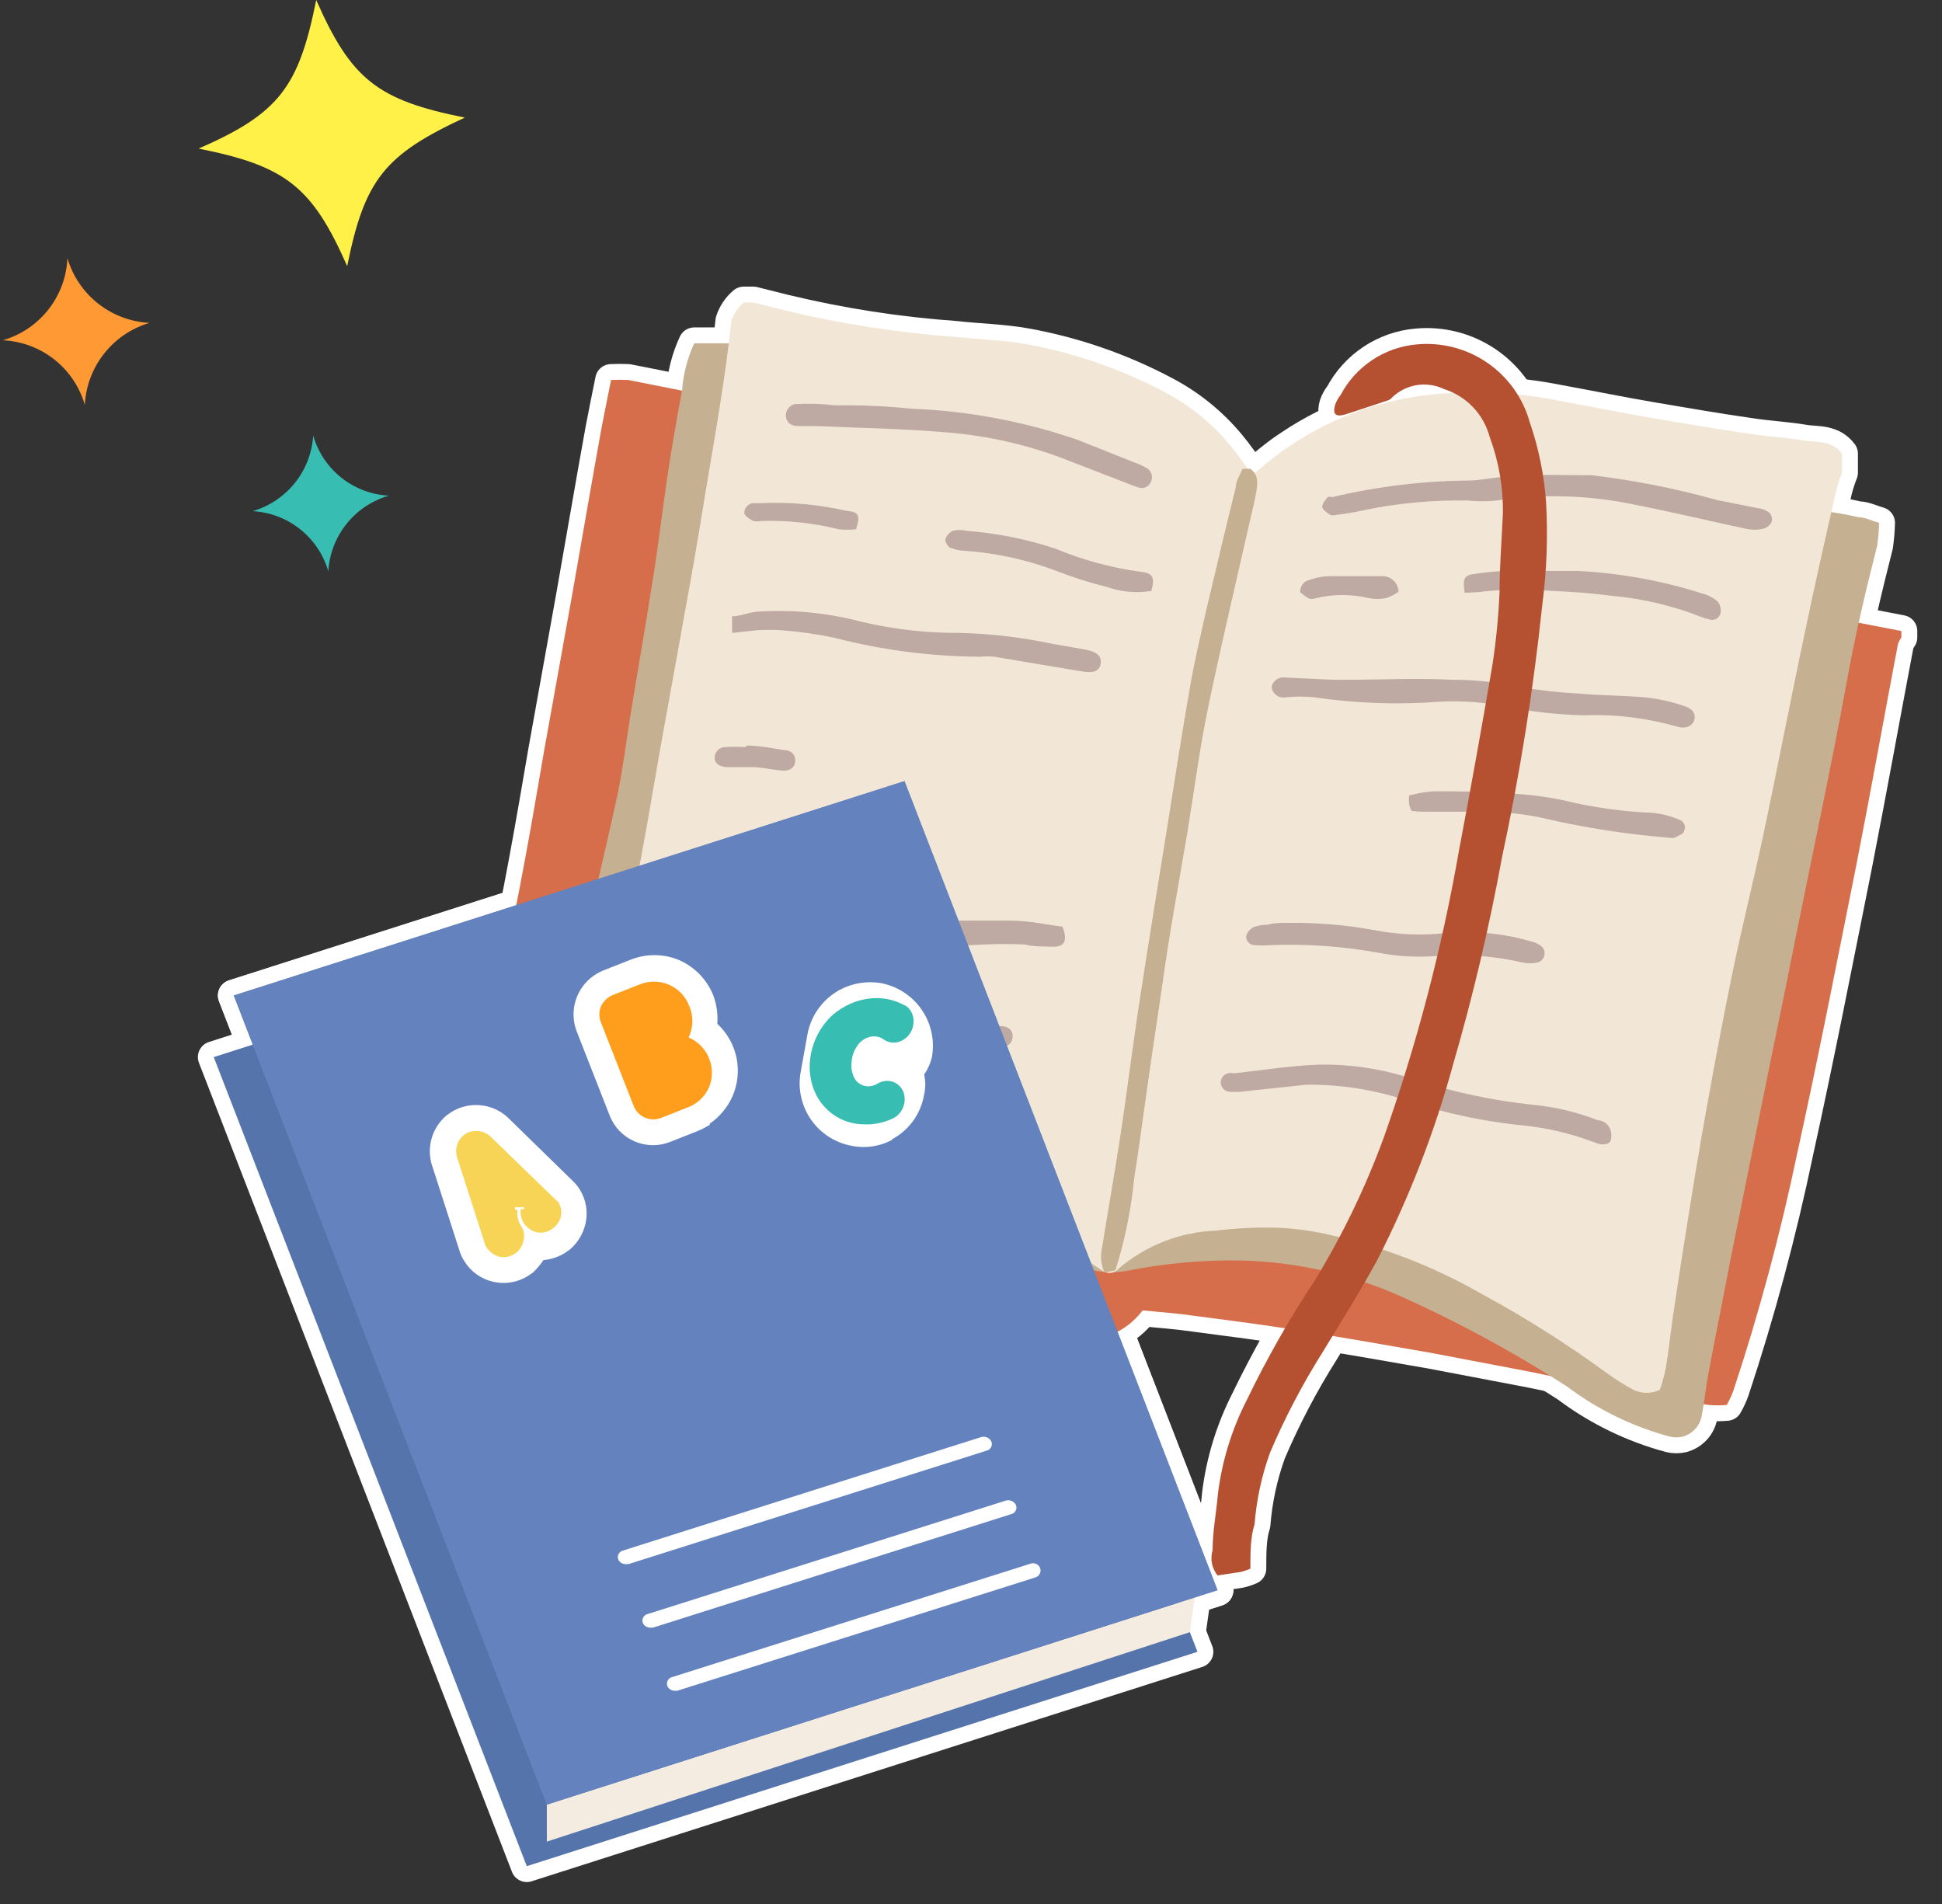 <svg width="102" height="100" viewBox="0 0 102 100" fill="none" xmlns="http://www.w3.org/2000/svg">
<rect x="0" y="0" width="102" height="100" fill="#333333" stroke="none"/>
<g clip-path="url(#clip0_1748_9914)">
<path d="M99.868 33.141V33.479C99.793 33.583 99.733 33.696 99.689 33.817C98.954 37.689 98.259 41.561 97.505 45.413C96.492 50.457 95.519 55.481 94.407 60.524C93.527 64.748 92.406 68.918 91.051 73.014C90.956 73.283 90.837 73.542 90.694 73.789C90.37 73.819 90.045 73.819 89.721 73.789C87.954 73.511 86.206 73.213 84.459 72.895C82.711 72.578 81.579 72.28 80.13 72.002L75.126 71.049C72.823 70.651 70.499 70.234 68.196 69.877C66.409 69.579 64.622 69.361 62.834 69.122C61.881 68.983 60.849 68.904 60.015 68.825C58.386 70.949 55.487 70.81 54.852 68.229L50.066 67.713L47.803 67.514C46.035 67.315 44.268 67.077 42.501 66.898C41.111 66.759 39.721 66.7 38.331 66.581C36.484 66.422 34.618 66.263 32.771 66.064C30.924 65.866 29.355 65.647 27.648 65.429C27.083 65.331 26.513 65.272 25.94 65.25C25.305 65.25 24.371 65.389 24.093 64.635C23.971 64.247 23.971 63.831 24.093 63.443C24.709 61.06 25.047 58.777 25.464 56.354C25.781 54.527 26 52.661 26.417 50.854C27.27 47.061 27.926 43.249 28.581 39.416C29.058 36.736 29.554 34.035 30.031 31.354C30.507 28.674 31.063 25.397 31.579 22.558C31.738 21.704 31.917 20.85 32.096 19.956C32.394 19.941 32.692 19.941 32.989 19.956L35.094 20.373C41.985 21.744 48.875 23.094 55.745 24.504C59.916 25.338 64.066 26.331 68.236 27.145C74.193 28.316 80.15 29.388 86.266 30.52L99.868 33.141Z" stroke="white" stroke-width="1.667" stroke-linecap="round" stroke-linejoin="round"/>
<path d="M88.371 75.457C88.155 75.507 87.931 75.507 87.716 75.457C85.757 74.931 83.916 74.034 82.295 72.816C79.432 70.972 76.431 69.353 73.319 67.971C70.742 66.871 67.979 66.272 65.178 66.203C63.179 66.169 61.182 66.349 59.221 66.74C58.266 66.911 57.282 66.787 56.401 66.382C54.004 65.341 51.48 64.62 48.895 64.237C47.148 63.927 45.384 63.715 43.613 63.602C41.31 63.602 39.006 63.602 36.703 63.741H36.544L33.764 64.039L29.435 64.496C29.164 64.516 28.892 64.516 28.621 64.496C28.065 64.496 27.827 64.257 27.827 63.662C27.767 63.12 27.767 62.575 27.827 62.033C28.105 60.663 28.422 59.293 28.72 57.943L31.044 47.836C31.5 45.85 31.997 43.765 32.434 41.739C32.712 40.369 32.89 38.979 33.109 37.589C33.506 35.147 33.943 32.685 34.32 30.222C34.598 28.495 34.797 26.747 35.055 25.02C35.313 23.292 35.551 21.982 35.829 20.473C35.892 19.627 36.108 18.799 36.465 18.03H38.45L39.145 18.189C40.376 18.348 41.608 18.388 42.819 18.646C45.738 19.261 48.657 19.897 51.556 20.631C53.542 21.128 55.627 21.744 57.652 22.379C60.194 23.173 62.696 24.027 65.218 24.901C66.124 25.296 67.109 25.479 68.097 25.437C69.03 25.338 69.963 25.318 70.877 25.258C72.664 25.159 74.431 25 76.218 24.96C77.608 24.96 78.998 24.96 80.408 25.099L84.38 25.298H84.697L87.517 25.814L90.138 26.072L93.474 26.489C94.268 26.489 95.043 26.708 95.837 26.847C96.431 26.922 97.021 27.028 97.604 27.164C97.942 27.164 98.279 27.343 98.697 27.462C98.687 27.861 98.654 28.259 98.597 28.654C97.982 31.076 97.406 33.499 96.969 35.961C96.155 40.409 95.202 44.817 94.308 49.265C93.911 51.251 93.514 53.237 93.097 55.222C92.342 58.942 91.594 62.649 90.853 66.342C90.476 68.328 90.098 70.175 89.741 72.081C89.602 72.836 89.522 73.59 89.383 74.345C89.339 74.608 89.22 74.852 89.041 75.05C88.861 75.247 88.629 75.388 88.371 75.457Z" stroke="white" stroke-width="1.667" stroke-linecap="round" stroke-linejoin="round"/>
<path d="M96.751 23.828V24.821C96.634 25.12 96.535 25.425 96.453 25.735C95.877 28.257 95.302 30.759 94.785 33.28C94.031 36.815 93.356 40.369 92.601 43.904C92.085 46.346 91.469 48.769 90.973 51.191C90.476 53.614 90.079 55.759 89.662 58.062C89.245 60.365 88.927 62.311 88.59 64.456C88.332 66.044 88.094 67.633 87.855 69.222C87.736 70.095 87.637 70.969 87.498 71.823C87.421 72.221 87.314 72.612 87.18 72.995C86.963 73.1 86.726 73.155 86.485 73.155C86.244 73.155 86.007 73.1 85.79 72.995C85.308 72.734 84.844 72.442 84.4 72.121C82.301 70.581 80.098 69.188 77.808 67.951C75.264 66.493 72.511 65.435 69.646 64.813C68.739 64.613 67.815 64.5 66.886 64.476C65.871 64.459 64.856 64.513 63.848 64.635C61.979 64.709 60.189 65.408 58.765 66.62C58.712 66.686 58.648 66.74 58.575 66.78C58.502 66.82 58.421 66.846 58.338 66.855C58.255 66.864 58.172 66.857 58.091 66.834C58.011 66.811 57.936 66.772 57.871 66.72L57.395 66.402C55.867 65.231 54.174 64.295 52.371 63.622C50.07 62.734 47.658 62.166 45.202 61.934L43.078 61.716C42.105 61.616 41.092 61.477 40.139 61.458C38.813 61.377 37.484 61.424 36.167 61.596C34.658 61.835 33.129 61.994 31.6 62.172C31.362 62.192 31.123 62.192 30.885 62.172C30.389 62.172 30.171 61.934 30.151 61.458C30.092 61.076 30.092 60.688 30.151 60.306C30.349 59.373 30.627 58.459 30.866 57.526C31.461 55.024 32.057 52.522 32.633 50C32.99 48.411 33.328 46.803 33.645 45.175C34.043 43.09 34.38 40.985 34.758 38.88C35.135 36.775 35.572 34.412 35.969 32.168C36.306 30.341 36.624 28.515 36.922 26.668C37.22 24.821 37.518 23.173 37.796 21.406C38.074 19.639 38.252 18.388 38.411 16.859C38.534 16.479 38.761 16.142 39.066 15.886H39.563L41.231 16.303C44.179 17.014 47.181 17.479 50.206 17.693C51.437 17.832 52.669 17.852 53.88 18.07C56.425 18.529 58.883 19.379 61.167 20.592C62.477 21.277 63.638 22.215 64.583 23.352C65 23.848 65.357 24.384 65.774 24.94C66.449 24.404 67.045 23.868 67.76 23.411C70.073 21.856 72.746 20.919 75.524 20.691C77.655 20.502 79.802 20.623 81.898 21.049C83.546 21.346 85.174 21.684 86.823 21.962C88.471 22.24 90.178 22.538 91.847 22.776C92.839 22.935 93.832 22.975 94.865 23.153C95.46 23.233 96.235 23.133 96.751 23.828Z" stroke="white" stroke-width="1.667" stroke-linecap="round" stroke-linejoin="round"/>
<path d="M58.01 66.839C57.822 66.414 57.78 65.939 57.89 65.489C58.208 63.503 58.546 61.616 58.843 59.67C59.141 57.724 59.459 55.183 59.797 52.939C60.273 49.801 60.789 46.684 61.286 43.566C61.683 41.084 62.06 38.602 62.497 36.12C62.716 34.809 63.033 33.499 63.331 32.148C63.847 29.964 64.364 27.78 64.9 25.616C64.9 25.278 65.138 24.94 65.257 24.623H65.674C66.131 24.96 66.052 25.437 65.972 25.893C65.893 26.35 65.793 26.747 65.694 27.164C64.94 30.5 64.145 33.836 63.47 37.093C63.013 39.257 62.735 41.461 62.378 43.646C62.08 45.413 61.762 47.18 61.465 48.967C61.266 50.199 61.087 51.45 60.909 52.681C60.651 54.408 60.392 56.136 60.154 57.863C59.956 59.194 59.797 60.524 59.578 61.835C59.418 63.493 59.085 65.13 58.585 66.72L58.01 66.839Z" stroke="white" stroke-width="1.667" stroke-linecap="round" stroke-linejoin="round"/>
<path d="M43.832 21.287H44.527C45.639 21.287 46.751 21.346 47.863 21.465C50.833 21.578 53.77 22.127 56.58 23.094L59.777 24.365C59.908 24.412 60.035 24.472 60.154 24.543C60.225 24.571 60.289 24.613 60.343 24.667C60.397 24.721 60.439 24.785 60.467 24.856C60.495 24.927 60.508 25.003 60.505 25.078C60.503 25.154 60.485 25.229 60.452 25.298C60.428 25.362 60.391 25.421 60.344 25.471C60.297 25.521 60.24 25.561 60.177 25.589C60.114 25.616 60.047 25.631 59.978 25.633C59.909 25.634 59.841 25.621 59.777 25.596C59.541 25.522 59.309 25.436 59.082 25.338L55.746 24.047C53.831 23.331 51.827 22.884 49.789 22.716C47.506 22.518 45.202 22.478 42.899 22.379H42.085C41.767 22.379 41.469 22.379 41.31 22.021C41.283 21.942 41.272 21.858 41.278 21.774C41.284 21.69 41.308 21.609 41.347 21.534C41.386 21.46 41.44 21.394 41.505 21.341C41.571 21.288 41.646 21.25 41.727 21.227C42.429 21.183 43.134 21.203 43.832 21.287Z" stroke="white" stroke-width="1.667" stroke-linecap="round" stroke-linejoin="round"/>
<path d="M77.172 25.238C77.788 25.238 78.84 25 79.912 24.96C80.985 24.921 82.375 24.96 83.606 24.96C85.841 25.226 88.051 25.664 90.218 26.271L92.323 26.688C92.483 26.704 92.638 26.751 92.78 26.827C92.895 26.875 92.986 26.967 93.035 27.082C93.083 27.197 93.084 27.326 93.038 27.442C92.988 27.53 92.919 27.605 92.837 27.664C92.755 27.722 92.661 27.762 92.561 27.78C92.293 27.836 92.016 27.836 91.747 27.78C89.762 27.363 87.895 26.906 85.969 26.529C83.548 26.004 81.052 25.923 78.602 26.291C78.113 26.34 77.621 26.34 77.132 26.291C75.238 26.25 73.346 26.43 71.493 26.827C71.056 26.926 70.619 26.986 70.183 27.045C70.079 27.075 69.969 27.075 69.865 27.045C69.706 26.926 69.468 26.787 69.448 26.628C69.428 26.469 69.607 26.271 69.726 26.112C69.802 26.081 69.888 26.081 69.964 26.112C72.326 25.548 74.744 25.255 77.172 25.238Z" stroke="white" stroke-width="1.667" stroke-linecap="round" stroke-linejoin="round"/>
<path d="M66.786 36.08C66.82 35.922 66.912 35.783 67.045 35.69C67.178 35.598 67.341 35.56 67.501 35.584L70.023 35.703H70.599C72.584 35.703 74.391 35.604 76.278 35.703C77.352 35.699 78.423 35.806 79.475 36.021C80.577 36.223 81.692 36.355 82.811 36.418C84.042 36.537 85.273 36.517 86.504 36.636C87.181 36.714 87.847 36.868 88.49 37.093C88.927 37.232 89.086 37.53 88.986 37.828C88.887 38.126 88.549 38.304 88.093 38.165C86.506 37.71 84.857 37.509 83.208 37.569C81.732 37.536 80.263 37.363 78.82 37.053C77.765 36.868 76.692 36.801 75.623 36.855C73.403 37.024 71.172 36.944 68.97 36.616C68.508 36.577 68.043 36.577 67.58 36.616C67.493 36.64 67.401 36.644 67.311 36.629C67.222 36.614 67.136 36.58 67.061 36.529C66.986 36.478 66.922 36.412 66.875 36.334C66.828 36.257 66.797 36.17 66.786 36.08Z" stroke="white" stroke-width="1.667" stroke-linecap="round" stroke-linejoin="round"/>
<path d="M68.633 56.97L65.079 57.347C64.94 57.347 64.801 57.347 64.682 57.347C64.556 57.36 64.431 57.327 64.329 57.254C64.226 57.181 64.154 57.072 64.126 56.95C64.101 56.827 64.124 56.698 64.191 56.592C64.257 56.485 64.362 56.407 64.483 56.374C64.587 56.347 64.697 56.347 64.801 56.374C66.27 56.215 67.74 55.977 69.209 55.917C70.971 55.879 72.726 56.154 74.392 56.731C76.375 57.368 78.417 57.801 80.488 58.022C81.665 58.133 82.821 58.407 83.923 58.836C84.122 58.836 84.38 58.975 84.479 59.134C84.612 59.333 84.662 59.575 84.618 59.809C84.618 60.068 84.281 60.147 84.003 60.087L83.546 59.928C82.413 59.51 81.232 59.237 80.031 59.114C78.006 58.915 76.008 58.496 74.074 57.863C72.325 57.257 70.485 56.954 68.633 56.97Z" stroke="white" stroke-width="1.667" stroke-linecap="round" stroke-linejoin="round"/>
<path d="M35.889 48.749C35.69 48.034 35.73 47.915 36.207 47.776C36.631 47.666 37.062 47.587 37.497 47.538C38.601 47.372 39.72 47.326 40.833 47.399C42.442 47.637 44.05 47.756 45.659 47.955L48.756 48.352C49.08 48.372 49.405 48.372 49.729 48.352C50.821 48.352 51.913 48.352 53.006 48.352C54.098 48.352 54.991 48.57 55.806 48.67C56.084 49.404 55.925 49.742 55.289 49.722C54.654 49.702 54.296 49.722 53.8 49.603C52.853 49.567 51.906 49.581 50.96 49.643C49.015 49.654 47.073 49.474 45.162 49.106L41.648 48.67L40.277 48.511C39.178 48.463 38.077 48.557 37.001 48.789C36.63 48.798 36.258 48.784 35.889 48.749Z" stroke="white" stroke-width="1.667" stroke-linecap="round" stroke-linejoin="round"/>
<path d="M38.45 33.241V32.367C38.887 32.367 39.304 32.168 39.741 32.129C41.577 32.002 43.422 32.176 45.202 32.645C46.906 33.051 48.652 33.252 50.404 33.241C52.047 33.282 53.682 33.475 55.289 33.817L56.997 34.114C57.612 34.234 57.87 34.452 57.811 34.849C57.751 35.246 57.453 35.365 56.838 35.266L52.211 34.492C51.967 34.471 51.721 34.471 51.476 34.492C48.897 34.479 46.329 34.146 43.831 33.499C42.921 33.307 41.999 33.174 41.071 33.102C40.635 33.072 40.197 33.072 39.761 33.102L38.45 33.241Z" stroke="white" stroke-width="1.667" stroke-linecap="round" stroke-linejoin="round"/>
<path d="M67.661 48.471C69.172 48.45 70.681 48.577 72.168 48.848C73.404 49.09 74.669 49.144 75.921 49.007C77.459 48.871 79.008 49.026 80.488 49.464C80.672 49.509 80.842 49.598 80.985 49.722C81.047 49.786 81.091 49.866 81.112 49.953C81.133 50.039 81.13 50.13 81.104 50.216C81.078 50.301 81.028 50.378 80.962 50.438C80.896 50.498 80.814 50.539 80.727 50.556C80.484 50.605 80.234 50.605 79.992 50.556C78.47 50.205 76.902 50.091 75.345 50.218C74.362 50.288 73.374 50.228 72.406 50.04C70.507 49.696 68.576 49.563 66.648 49.643C66.403 49.662 66.158 49.662 65.913 49.643C65.655 49.643 65.417 49.424 65.457 49.146C65.488 49.047 65.539 48.955 65.607 48.876C65.676 48.798 65.76 48.734 65.854 48.69C66.083 48.606 66.325 48.566 66.569 48.57C66.966 48.451 67.383 48.471 67.661 48.471Z" stroke="white" stroke-width="1.667" stroke-linecap="round" stroke-linejoin="round"/>
<path d="M74.154 42.593C74.083 42.485 74.035 42.364 74.015 42.236C73.993 42.084 73.993 41.931 74.015 41.779C74.43 41.666 74.856 41.593 75.286 41.561C76.477 41.561 77.688 41.561 78.88 41.66C79.975 41.686 81.065 41.812 82.136 42.037C83.679 42.412 85.256 42.632 86.842 42.693C87.308 42.744 87.763 42.864 88.193 43.05C88.253 43.067 88.308 43.096 88.355 43.137C88.402 43.178 88.439 43.229 88.464 43.286C88.489 43.343 88.501 43.405 88.498 43.468C88.496 43.53 88.48 43.591 88.451 43.646C88.451 43.805 88.133 43.884 87.954 44.003C87.876 44.022 87.794 44.022 87.716 44.003C85.713 43.842 83.724 43.55 81.759 43.13C80.139 42.715 78.465 42.548 76.795 42.633H74.908C74.656 42.635 74.404 42.622 74.154 42.593Z" stroke="white" stroke-width="1.667" stroke-linecap="round" stroke-linejoin="round"/>
<path d="M76.934 31.136C76.795 30.401 76.934 30.242 77.311 30.163C77.883 30.074 78.46 30.014 79.038 29.984C80.29 29.984 81.56 29.984 82.831 29.984C85.071 30.093 87.287 30.494 89.424 31.176C89.717 31.252 89.989 31.395 90.218 31.593C90.29 31.684 90.34 31.79 90.364 31.904C90.388 32.018 90.386 32.135 90.357 32.248C90.337 32.306 90.306 32.359 90.265 32.405C90.224 32.45 90.174 32.487 90.118 32.513C90.063 32.539 90.002 32.554 89.941 32.556C89.88 32.558 89.819 32.548 89.761 32.526C89.626 32.498 89.493 32.458 89.364 32.407C87.857 31.811 86.272 31.436 84.658 31.295C83.189 31.096 81.719 31.037 80.23 30.977C79.396 30.977 78.542 30.977 77.688 31.096L76.934 31.136Z" stroke="white" stroke-width="1.667" stroke-linecap="round" stroke-linejoin="round"/>
<path d="M45.143 53.276C46.334 53.396 47.526 53.554 48.717 53.654C49.908 53.753 51.02 53.813 52.172 53.892H52.569C52.967 53.892 53.205 54.13 53.185 54.428C53.188 54.504 53.175 54.579 53.147 54.649C53.119 54.719 53.076 54.783 53.022 54.835C52.967 54.888 52.902 54.928 52.831 54.954C52.76 54.979 52.684 54.99 52.609 54.984C51.842 55.034 51.073 55.034 50.306 54.984C48.797 54.825 47.327 54.527 45.818 54.428C44.697 54.418 43.576 54.478 42.462 54.607C42.357 54.596 42.25 54.596 42.144 54.607C41.866 54.607 41.628 54.607 41.549 54.289C41.517 54.226 41.499 54.157 41.497 54.086C41.495 54.016 41.509 53.946 41.538 53.881C41.566 53.816 41.609 53.759 41.662 53.713C41.715 53.666 41.779 53.633 41.847 53.614C42.319 53.472 42.805 53.379 43.296 53.336C43.892 53.336 44.507 53.336 45.103 53.336L45.143 53.276Z" stroke="white" stroke-width="1.667" stroke-linecap="round" stroke-linejoin="round"/>
<path d="M60.472 31.037C59.7 31.163 58.908 31.095 58.169 30.838C57.237 30.607 56.322 30.315 55.428 29.964C53.911 29.394 52.319 29.046 50.702 28.932C50.458 28.926 50.216 28.879 49.987 28.793C49.828 28.793 49.63 28.475 49.65 28.336C49.68 28.236 49.731 28.144 49.799 28.065C49.868 27.986 49.952 27.923 50.047 27.879C50.282 27.82 50.527 27.82 50.762 27.879C52.349 28 53.916 28.314 55.428 28.813C56.846 29.405 58.334 29.812 59.856 30.024C60.551 30.083 60.67 30.302 60.472 31.037Z" stroke="white" stroke-width="1.667" stroke-linecap="round" stroke-linejoin="round"/>
<path d="M44.964 27.8C44.66 27.83 44.354 27.83 44.051 27.8C42.72 27.467 41.35 27.32 39.98 27.363C39.843 27.393 39.7 27.393 39.563 27.363C39.384 27.264 39.166 27.145 39.106 26.986C39.047 26.827 39.206 26.509 39.483 26.43H39.881C41.414 26.353 42.951 26.486 44.448 26.827C45.103 26.886 45.202 27.045 44.964 27.8Z" stroke="white" stroke-width="1.667" stroke-linecap="round" stroke-linejoin="round"/>
<path d="M73.459 31.076C73.26 31.224 73.039 31.337 72.804 31.414C72.502 31.473 72.192 31.473 71.89 31.414C70.983 31.198 70.038 31.198 69.13 31.414C68.733 31.533 68.713 31.414 68.296 31.116C68.278 30.967 68.318 30.816 68.406 30.695C68.494 30.573 68.625 30.49 68.773 30.461C69.086 30.347 69.413 30.28 69.746 30.262H72.526C72.641 30.251 72.757 30.264 72.868 30.299C72.978 30.335 73.08 30.393 73.167 30.469C73.254 30.545 73.326 30.638 73.376 30.742C73.426 30.847 73.454 30.96 73.459 31.076Z" stroke="white" stroke-width="1.667" stroke-linecap="round" stroke-linejoin="round"/>
<path d="M39.206 39.158C39.881 39.158 40.556 39.297 41.191 39.396C41.509 39.396 41.787 39.595 41.767 39.972C41.747 40.349 41.449 40.508 41.032 40.469C40.615 40.429 40.119 40.33 39.662 40.29H38.213C37.835 40.29 37.557 40.131 37.538 39.833C37.532 39.757 37.542 39.68 37.568 39.608C37.593 39.536 37.633 39.47 37.686 39.414C37.738 39.358 37.801 39.314 37.871 39.283C37.941 39.253 38.017 39.237 38.094 39.237C38.451 39.218 38.809 39.218 39.166 39.237L39.206 39.158Z" stroke="white" stroke-width="1.667" stroke-linecap="round" stroke-linejoin="round"/>
<path d="M65.675 82.387C65.503 82.464 65.323 82.524 65.139 82.566L63.947 82.744C63.801 82.559 63.701 82.342 63.656 82.111C63.611 81.879 63.622 81.64 63.689 81.414C63.689 80.421 63.888 79.428 63.967 78.475C64.178 76.758 64.689 75.091 65.476 73.55C66.536 71.353 67.744 69.23 69.09 67.196C70.519 64.849 71.716 62.368 72.665 59.789C74.412 54.86 75.74 49.791 76.636 44.639C77.252 41.402 77.828 38.185 78.383 34.948C78.578 33.679 78.704 32.399 78.761 31.116C78.761 29.706 78.88 28.316 78.939 26.926C78.952 25.571 78.716 24.225 78.245 22.955C78.089 22.366 77.787 21.826 77.367 21.385C76.947 20.944 76.422 20.617 75.842 20.433C75.393 20.219 74.89 20.148 74.4 20.229C73.909 20.311 73.456 20.542 73.102 20.89C73.049 20.953 72.98 21.001 72.903 21.029L71.036 21.644C70.6 21.783 69.885 22.101 70.123 21.267C70.19 21.072 70.291 20.891 70.421 20.731C70.812 19.996 71.38 19.37 72.073 18.909C72.766 18.448 73.563 18.166 74.392 18.09C75.708 17.962 77.026 18.302 78.115 19.05C79.205 19.799 79.996 20.907 80.349 22.18C80.812 23.528 81.099 24.929 81.203 26.35C81.307 28.16 81.241 29.974 81.005 31.771C80.54 36.208 79.838 40.615 78.9 44.976C78.227 48.665 77.366 52.317 76.318 55.917C75.349 59.46 74.018 62.893 72.347 66.164C71.453 67.812 70.46 69.38 69.487 70.989C68.421 72.679 67.491 74.452 66.707 76.291C66.268 77.506 65.994 78.775 65.893 80.064C65.675 80.739 65.675 81.533 65.675 82.387Z" stroke="white" stroke-width="1.667" stroke-linecap="round" stroke-linejoin="round"/>
<path d="M27.668 98.014L62.895 86.755L46.453 44.261L11.227 55.52L27.668 98.014Z" stroke="white" stroke-width="1.667" stroke-linecap="round" stroke-linejoin="round"/>
<path d="M28.721 94.778L62.756 83.896L62.498 85.723L28.721 96.724V94.778Z" stroke="white" stroke-width="1.667" stroke-linecap="round" stroke-linejoin="round"/>
<path d="M28.721 94.778L63.947 83.519L47.506 41.025L12.279 52.284L28.721 94.778Z" stroke="white" stroke-width="1.667" stroke-linecap="round" stroke-linejoin="round"/>
<path d="M46.87 42.256L62.617 82.943L29.356 93.566L13.61 52.879L46.87 42.256ZM47.506 41.025L12.279 52.284L28.721 94.778L63.947 83.519L47.506 41.025Z" stroke="white" stroke-width="1.667" stroke-linecap="round" stroke-linejoin="round"/>
<path d="M32.871 82.149H33.01L51.814 76.192C51.865 76.181 51.912 76.159 51.953 76.128C51.994 76.097 52.028 76.058 52.053 76.012C52.077 75.967 52.092 75.917 52.095 75.866C52.099 75.814 52.091 75.763 52.072 75.715C52.025 75.618 51.946 75.542 51.848 75.498C51.75 75.455 51.639 75.447 51.536 75.477L32.732 81.434C32.681 81.445 32.634 81.466 32.593 81.497C32.552 81.528 32.518 81.567 32.493 81.613C32.469 81.658 32.454 81.708 32.451 81.759C32.448 81.811 32.455 81.862 32.474 81.91C32.509 81.985 32.565 82.047 32.636 82.09C32.707 82.132 32.788 82.153 32.871 82.149Z" stroke="white" stroke-width="1.667" stroke-linecap="round" stroke-linejoin="round"/>
<path d="M34.162 85.484H34.301L53.105 79.527C53.156 79.516 53.203 79.495 53.244 79.464C53.285 79.433 53.319 79.394 53.344 79.348C53.368 79.303 53.383 79.253 53.386 79.202C53.39 79.15 53.382 79.099 53.364 79.051C53.316 78.954 53.237 78.878 53.139 78.834C53.041 78.791 52.931 78.783 52.827 78.813L34.023 84.77C33.972 84.781 33.925 84.802 33.884 84.833C33.843 84.864 33.809 84.903 33.784 84.949C33.76 84.994 33.745 85.044 33.742 85.095C33.739 85.147 33.746 85.198 33.765 85.246C33.8 85.321 33.856 85.383 33.927 85.426C33.998 85.468 34.079 85.489 34.162 85.484Z" stroke="white" stroke-width="1.667" stroke-linecap="round" stroke-linejoin="round"/>
<path d="M35.433 88.801H35.572L54.396 82.844C54.491 82.812 54.569 82.744 54.614 82.654C54.658 82.565 54.666 82.462 54.635 82.367C54.617 82.317 54.589 82.271 54.554 82.232C54.518 82.193 54.475 82.161 54.426 82.139C54.378 82.117 54.326 82.105 54.273 82.103C54.221 82.101 54.168 82.11 54.118 82.129L35.294 88.086C35.245 88.099 35.2 88.122 35.161 88.154C35.122 88.186 35.09 88.226 35.068 88.271C35.045 88.316 35.033 88.365 35.031 88.415C35.028 88.466 35.037 88.516 35.055 88.562C35.089 88.634 35.143 88.694 35.209 88.736C35.276 88.778 35.354 88.801 35.433 88.801Z" stroke="white" stroke-width="1.667" stroke-linecap="round" stroke-linejoin="round"/>
<path d="M46.89 59.849C46.243 60.207 45.491 60.326 44.765 60.187C43.898 60.036 43.125 59.549 42.616 58.831C42.106 58.113 41.901 57.223 42.045 56.354L42.402 54.369C42.488 53.868 42.686 53.394 42.982 52.981C43.278 52.568 43.664 52.228 44.11 51.986C44.761 51.641 45.507 51.515 46.235 51.628C47.104 51.784 47.877 52.275 48.386 52.996C48.895 53.717 49.099 54.61 48.955 55.481C48.882 55.823 48.74 56.148 48.538 56.434C48.618 56.78 48.618 57.14 48.538 57.486C48.455 57.985 48.258 58.458 47.962 58.868C47.665 59.278 47.278 59.614 46.831 59.849H46.89Z" stroke="white" stroke-width="1.667" stroke-linecap="round" stroke-linejoin="round"/>
<path d="M46.493 56.156C46.243 56.125 45.991 56.181 45.778 56.315C45.677 56.386 45.591 56.478 45.526 56.584C45.461 56.689 45.419 56.807 45.401 56.93C45.361 57.194 45.227 57.434 45.023 57.605C45.035 57.651 45.035 57.699 45.023 57.744C45.023 57.744 45.023 57.744 45.023 57.844C45.034 57.791 45.034 57.737 45.023 57.685C44.994 57.636 44.953 57.595 44.904 57.566C44.904 57.566 44.904 57.566 44.904 57.466C44.93 57.474 44.953 57.487 44.974 57.504C44.994 57.521 45.011 57.542 45.023 57.566C45.205 57.423 45.325 57.217 45.361 56.99L45.699 55.004C45.746 54.744 45.887 54.511 46.096 54.349V54.19H46.195" stroke="white" stroke-width="1.667" stroke-linecap="round" stroke-linejoin="round"/>
<path d="M37.279 59.075C37.071 59.207 36.852 59.32 36.624 59.412L35.214 59.968C34.913 60.09 34.591 60.151 34.267 60.147C33.942 60.142 33.622 60.074 33.324 59.944C33.026 59.815 32.758 59.627 32.533 59.393C32.309 59.158 32.133 58.881 32.017 58.578L30.29 54.17C30.089 53.649 30.07 53.075 30.236 52.542C30.402 52.009 30.742 51.547 31.203 51.231C31.353 51.13 31.513 51.044 31.68 50.973L33.089 50.417C33.91 50.081 34.83 50.081 35.651 50.417C36.472 50.772 37.121 51.435 37.458 52.264C37.64 52.745 37.714 53.26 37.676 53.773C38.189 54.247 38.541 54.869 38.683 55.552C38.825 56.236 38.751 56.946 38.471 57.585C38.211 58.161 37.799 58.656 37.279 59.015V59.075Z" stroke="white" stroke-width="1.667" stroke-linecap="round" stroke-linejoin="round"/>
<path d="M34.182 53.614C34.246 53.816 34.299 54.022 34.341 54.23C34.341 54.23 34.46 54.23 34.499 54.23C34.512 54.247 34.519 54.268 34.519 54.289C34.519 54.311 34.512 54.332 34.499 54.349H34.38M36.187 52.8C36.09 52.556 35.945 52.334 35.761 52.146C35.577 51.959 35.357 51.81 35.115 51.708C34.873 51.607 34.613 51.555 34.351 51.555C34.088 51.555 33.828 51.607 33.586 51.708L32.176 52.264C31.905 52.381 31.686 52.593 31.561 52.859C31.452 53.127 31.452 53.426 31.561 53.694L33.288 58.102C33.399 58.371 33.61 58.586 33.877 58.701C34.145 58.816 34.446 58.822 34.718 58.717L36.128 58.161C36.373 58.068 36.598 57.927 36.789 57.747C36.98 57.566 37.133 57.349 37.24 57.109C37.341 56.867 37.393 56.607 37.393 56.344C37.393 56.082 37.341 55.822 37.24 55.58C37.142 55.336 36.997 55.114 36.813 54.926C36.629 54.739 36.41 54.59 36.167 54.488C36.295 54.225 36.362 53.938 36.366 53.646C36.369 53.354 36.308 53.065 36.187 52.8ZM35.234 56.315C35.308 56.514 35.361 56.72 35.393 56.93H35.572V57.109H35.373H35.254H35.135C35.135 57.109 35.135 57.01 35.135 56.99H35.234C35.212 56.797 35.158 56.609 35.075 56.434C35.01 56.252 34.923 56.079 34.817 55.917H34.718H34.619V55.798H34.738C34.738 55.798 34.738 55.798 34.857 55.659C34.976 55.52 34.956 55.659 34.996 55.659C35.036 55.659 34.996 55.659 34.996 55.778C34.974 55.838 34.932 55.887 34.877 55.917C35.012 56.035 35.132 56.168 35.234 56.315Z" stroke="white" stroke-width="1.667" stroke-linecap="round" stroke-linejoin="round"/>
<path d="M29.932 65.627L29.674 65.806C29.33 66.017 28.943 66.146 28.542 66.183C28.384 66.424 28.198 66.644 27.986 66.839L27.728 67.017C27.455 67.187 27.151 67.301 26.834 67.352C26.517 67.403 26.193 67.391 25.881 67.315C25.574 67.244 25.285 67.112 25.029 66.928C24.774 66.744 24.557 66.511 24.392 66.243C24.267 66.054 24.173 65.846 24.114 65.627L22.664 61.12C22.539 60.665 22.547 60.183 22.688 59.733C22.829 59.282 23.096 58.881 23.459 58.578L23.717 58.4C24.167 58.124 24.693 58.001 25.219 58.047C25.744 58.094 26.241 58.308 26.636 58.658C26.636 58.658 30.051 61.994 30.051 61.994C30.204 62.135 30.337 62.295 30.448 62.47C30.617 62.739 30.731 63.04 30.782 63.354C30.833 63.667 30.821 63.988 30.746 64.297C30.62 64.814 30.335 65.279 29.932 65.627Z" stroke="white" stroke-width="1.667" stroke-linecap="round" stroke-linejoin="round"/>
<path d="M26.159 62.073C26.276 62.235 26.363 62.416 26.417 62.609M26.417 62.609C26.476 62.599 26.536 62.599 26.595 62.609M26.417 62.609H26.595M26.417 62.609H26.297C26.297 62.609 26.297 62.609 26.178 62.609C26.059 62.609 26.178 62.51 26.178 62.49C26.119 62.316 26.039 62.149 25.94 61.994C25.839 61.84 25.726 61.694 25.602 61.557H25.483M26.595 62.609C26.595 62.609 26.595 62.709 26.595 62.609ZM29.137 62.967L25.741 59.67C25.566 59.518 25.347 59.425 25.115 59.403C24.884 59.382 24.651 59.434 24.451 59.551C24.259 59.677 24.112 59.859 24.03 60.073C23.948 60.287 23.936 60.521 23.994 60.743L25.444 65.25C25.462 65.35 25.503 65.445 25.563 65.528C25.72 65.758 25.951 65.926 26.218 66.005C26.494 66.064 26.783 66.012 27.021 65.859C27.259 65.707 27.427 65.466 27.489 65.191C27.528 65.058 27.538 64.918 27.517 64.78C27.497 64.643 27.446 64.512 27.37 64.396C27.206 64.144 27.142 63.84 27.191 63.542H27.052V63.404H27.231C27.296 63.423 27.365 63.423 27.429 63.404C27.461 63.391 27.497 63.391 27.529 63.404C27.529 63.404 27.529 63.503 27.529 63.503H27.35C27.316 63.759 27.372 64.019 27.509 64.237C27.661 64.472 27.894 64.641 28.164 64.714C28.299 64.745 28.439 64.749 28.575 64.725C28.712 64.701 28.842 64.65 28.958 64.575C29.199 64.425 29.376 64.192 29.455 63.92C29.487 63.785 29.492 63.645 29.468 63.508C29.444 63.372 29.392 63.241 29.316 63.126L29.137 62.967Z" stroke="white" stroke-width="1.667" stroke-linecap="round" stroke-linejoin="round"/>
<path d="M99.868 33.141V33.479C99.793 33.583 99.733 33.696 99.689 33.817C98.954 37.689 98.259 41.561 97.505 45.413C96.492 50.457 95.519 55.481 94.407 60.524C93.527 64.748 92.406 68.918 91.051 73.014C90.956 73.283 90.837 73.542 90.694 73.789C90.37 73.819 90.045 73.819 89.721 73.789C87.954 73.511 86.206 73.213 84.459 72.895C82.711 72.578 81.579 72.28 80.13 72.002L75.126 71.049C72.823 70.651 70.499 70.234 68.196 69.877C66.409 69.579 64.622 69.361 62.834 69.122C61.881 68.983 60.849 68.904 60.015 68.825C58.386 70.949 55.487 70.81 54.852 68.229L50.066 67.713L47.803 67.514C46.035 67.315 44.268 67.077 42.501 66.898C41.111 66.759 39.721 66.7 38.331 66.581C36.484 66.422 34.618 66.263 32.771 66.064C30.924 65.866 29.355 65.647 27.648 65.429C27.083 65.331 26.513 65.272 25.94 65.25C25.305 65.25 24.371 65.389 24.093 64.635C23.971 64.247 23.971 63.831 24.093 63.443C24.709 61.06 25.047 58.777 25.464 56.354C25.781 54.527 26 52.661 26.417 50.854C27.27 47.061 27.926 43.249 28.581 39.416C29.058 36.736 29.554 34.035 30.031 31.354C30.507 28.674 31.063 25.397 31.579 22.558C31.738 21.704 31.917 20.85 32.096 19.956C32.394 19.941 32.692 19.941 32.989 19.956L35.094 20.373C41.985 21.744 48.875 23.094 55.745 24.504C59.916 25.338 64.066 26.331 68.236 27.145C74.193 28.316 80.15 29.388 86.266 30.52L99.868 33.141Z" fill="#D76E4B"/>
<path d="M88.371 75.457C88.155 75.507 87.931 75.507 87.716 75.457C85.757 74.931 83.916 74.034 82.295 72.816C79.432 70.972 76.431 69.353 73.319 67.971C70.742 66.871 67.979 66.272 65.178 66.203C63.179 66.169 61.182 66.349 59.221 66.74C58.266 66.911 57.282 66.787 56.401 66.382C54.004 65.341 51.48 64.62 48.895 64.237C47.148 63.927 45.384 63.715 43.613 63.602C41.31 63.602 39.006 63.602 36.703 63.741H36.544L33.764 64.039L29.435 64.496C29.164 64.516 28.892 64.516 28.621 64.496C28.065 64.496 27.827 64.257 27.827 63.662C27.767 63.12 27.767 62.575 27.827 62.033C28.105 60.663 28.422 59.293 28.72 57.943L31.044 47.836C31.5 45.85 31.997 43.765 32.434 41.739C32.712 40.369 32.89 38.979 33.109 37.589C33.506 35.147 33.943 32.685 34.32 30.222C34.598 28.495 34.797 26.747 35.055 25.02C35.313 23.292 35.551 21.982 35.829 20.473C35.892 19.627 36.108 18.799 36.465 18.03H38.45L39.145 18.189C40.376 18.348 41.608 18.388 42.819 18.646C45.738 19.261 48.657 19.897 51.556 20.631C53.542 21.128 55.627 21.744 57.652 22.379C60.194 23.173 62.696 24.027 65.218 24.901C66.124 25.296 67.109 25.479 68.097 25.437C69.03 25.338 69.963 25.318 70.877 25.258C72.664 25.159 74.431 25 76.218 24.96C77.608 24.96 78.998 24.96 80.408 25.099L84.38 25.298H84.697L87.517 25.814L90.138 26.072L93.474 26.489C94.268 26.489 95.043 26.708 95.837 26.847C96.431 26.922 97.021 27.028 97.604 27.164C97.942 27.164 98.279 27.343 98.697 27.462C98.687 27.861 98.654 28.259 98.597 28.654C97.982 31.076 97.406 33.499 96.969 35.961C96.155 40.409 95.202 44.817 94.308 49.265C93.911 51.251 93.514 53.237 93.097 55.222C92.342 58.942 91.594 62.649 90.853 66.342C90.476 68.328 90.098 70.175 89.741 72.081C89.602 72.836 89.522 73.59 89.383 74.345C89.339 74.608 89.22 74.852 89.041 75.05C88.861 75.247 88.629 75.388 88.371 75.457Z" fill="#C5B192"/>
<path d="M96.751 23.828V24.821C96.634 25.12 96.535 25.425 96.453 25.735C95.877 28.257 95.302 30.759 94.785 33.28C94.031 36.815 93.356 40.369 92.601 43.904C92.085 46.346 91.469 48.769 90.973 51.191C90.476 53.614 90.079 55.758 89.662 58.062C89.245 60.365 88.927 62.311 88.59 64.456C88.332 66.044 88.094 67.633 87.855 69.222C87.736 70.095 87.637 70.969 87.498 71.823C87.421 72.221 87.314 72.612 87.18 72.995C86.963 73.1 86.726 73.155 86.485 73.155C86.244 73.155 86.007 73.1 85.79 72.995C85.308 72.734 84.844 72.442 84.4 72.121C82.301 70.581 80.098 69.188 77.808 67.951C75.264 66.493 72.511 65.435 69.646 64.813C68.739 64.613 67.815 64.5 66.886 64.476C65.871 64.459 64.856 64.513 63.848 64.635C61.979 64.709 60.189 65.408 58.765 66.62C58.712 66.686 58.648 66.74 58.575 66.78C58.502 66.82 58.421 66.846 58.338 66.855C58.255 66.864 58.172 66.857 58.091 66.834C58.011 66.811 57.936 66.772 57.871 66.72L57.395 66.402C55.867 65.231 54.174 64.295 52.371 63.622C50.07 62.734 47.658 62.166 45.202 61.934L43.078 61.716C42.105 61.616 41.092 61.477 40.139 61.458C38.813 61.377 37.484 61.424 36.167 61.596C34.658 61.835 33.129 61.994 31.6 62.172C31.362 62.192 31.123 62.192 30.885 62.172C30.389 62.172 30.171 61.934 30.151 61.458C30.092 61.076 30.092 60.688 30.151 60.306C30.349 59.373 30.627 58.459 30.866 57.526C31.461 55.024 32.057 52.522 32.633 50C32.99 48.411 33.328 46.803 33.645 45.175C34.043 43.09 34.38 40.985 34.758 38.88C35.135 36.775 35.572 34.412 35.969 32.168C36.306 30.341 36.624 28.515 36.922 26.668C37.22 24.821 37.518 23.173 37.796 21.406C38.074 19.639 38.252 18.388 38.411 16.859C38.534 16.479 38.761 16.142 39.066 15.886H39.563L41.231 16.303C44.179 17.014 47.181 17.479 50.206 17.693C51.437 17.832 52.669 17.852 53.88 18.07C56.425 18.529 58.883 19.379 61.167 20.592C62.477 21.277 63.638 22.215 64.583 23.352C65 23.848 65.357 24.384 65.774 24.94C66.449 24.404 67.045 23.868 67.76 23.411C70.073 21.856 72.746 20.919 75.524 20.691C77.655 20.502 79.802 20.623 81.898 21.049C83.546 21.346 85.174 21.684 86.823 21.962C88.471 22.24 90.178 22.538 91.847 22.776C92.839 22.935 93.832 22.975 94.865 23.153C95.46 23.233 96.235 23.133 96.751 23.828Z" fill="#F2E7D7"/>
<path d="M58.01 66.839C57.822 66.414 57.78 65.939 57.89 65.489C58.208 63.503 58.546 61.616 58.843 59.67C59.141 57.724 59.459 55.183 59.797 52.939C60.273 49.801 60.789 46.684 61.286 43.566C61.683 41.084 62.06 38.602 62.497 36.12C62.716 34.809 63.033 33.499 63.331 32.148C63.847 29.964 64.364 27.78 64.9 25.616C64.9 25.278 65.138 24.94 65.257 24.623H65.674C66.131 24.96 66.052 25.437 65.972 25.893C65.893 26.35 65.793 26.747 65.694 27.164C64.94 30.5 64.145 33.836 63.47 37.093C63.013 39.257 62.735 41.461 62.378 43.646C62.08 45.413 61.762 47.18 61.465 48.967C61.266 50.199 61.087 51.45 60.909 52.681C60.651 54.408 60.392 56.136 60.154 57.863C59.956 59.194 59.797 60.524 59.578 61.835C59.418 63.493 59.085 65.13 58.585 66.72L58.01 66.839Z" fill="#C5B192"/>
<path d="M43.832 21.287H44.527C45.639 21.287 46.751 21.346 47.863 21.465C50.833 21.578 53.77 22.127 56.58 23.094L59.777 24.365C59.908 24.412 60.035 24.472 60.154 24.543C60.225 24.571 60.289 24.613 60.343 24.667C60.397 24.721 60.439 24.785 60.467 24.856C60.495 24.927 60.508 25.003 60.505 25.078C60.503 25.154 60.485 25.229 60.452 25.298C60.428 25.362 60.391 25.421 60.344 25.471C60.297 25.521 60.24 25.561 60.177 25.589C60.114 25.616 60.047 25.631 59.978 25.633C59.909 25.634 59.841 25.621 59.777 25.596C59.541 25.522 59.309 25.436 59.082 25.338L55.746 24.047C53.831 23.331 51.827 22.884 49.789 22.716C47.506 22.518 45.202 22.478 42.899 22.379H42.085C41.767 22.379 41.469 22.379 41.31 22.021C41.283 21.942 41.272 21.858 41.278 21.774C41.284 21.69 41.308 21.609 41.347 21.534C41.386 21.46 41.44 21.394 41.505 21.341C41.571 21.288 41.646 21.25 41.727 21.227C42.429 21.183 43.134 21.203 43.832 21.287Z" fill="#BEAAA3"/>
<path d="M77.172 25.238C77.788 25.238 78.84 25 79.912 24.96C80.985 24.921 82.375 24.96 83.606 24.96C85.841 25.226 88.051 25.664 90.218 26.271L92.323 26.688C92.483 26.704 92.638 26.751 92.78 26.827C92.895 26.875 92.986 26.967 93.035 27.082C93.083 27.197 93.084 27.326 93.038 27.442C92.988 27.53 92.919 27.605 92.837 27.664C92.755 27.722 92.661 27.762 92.561 27.78C92.293 27.836 92.016 27.836 91.747 27.78C89.762 27.363 87.895 26.906 85.969 26.529C83.548 26.004 81.052 25.923 78.602 26.291C78.113 26.34 77.621 26.34 77.132 26.291C75.238 26.25 73.346 26.43 71.493 26.827C71.056 26.926 70.619 26.986 70.183 27.045C70.079 27.075 69.969 27.075 69.865 27.045C69.706 26.926 69.468 26.787 69.448 26.628C69.428 26.469 69.607 26.271 69.726 26.112C69.802 26.081 69.888 26.081 69.964 26.112C72.326 25.548 74.744 25.255 77.172 25.238Z" fill="#BEAAA3"/>
<path d="M66.786 36.08C66.82 35.922 66.912 35.783 67.045 35.69C67.178 35.598 67.341 35.56 67.501 35.584L70.023 35.703H70.599C72.584 35.703 74.391 35.604 76.278 35.703C77.352 35.699 78.423 35.806 79.475 36.021C80.577 36.223 81.692 36.355 82.811 36.418C84.042 36.537 85.273 36.517 86.504 36.636C87.181 36.714 87.847 36.868 88.49 37.093C88.927 37.232 89.086 37.53 88.986 37.828C88.887 38.126 88.549 38.304 88.093 38.165C86.506 37.71 84.857 37.509 83.208 37.569C81.732 37.536 80.263 37.363 78.82 37.053C77.765 36.868 76.692 36.801 75.623 36.855C73.403 37.024 71.172 36.944 68.97 36.616C68.508 36.577 68.043 36.577 67.58 36.616C67.493 36.64 67.401 36.644 67.311 36.629C67.222 36.614 67.136 36.58 67.061 36.529C66.986 36.478 66.922 36.412 66.875 36.334C66.828 36.257 66.797 36.17 66.786 36.08Z" fill="#BEAAA3"/>
<path d="M68.633 56.97L65.079 57.347C64.94 57.347 64.801 57.347 64.682 57.347C64.556 57.36 64.431 57.327 64.329 57.254C64.226 57.181 64.154 57.072 64.126 56.95C64.101 56.827 64.124 56.698 64.191 56.592C64.257 56.485 64.362 56.407 64.483 56.374C64.587 56.347 64.697 56.347 64.801 56.374C66.27 56.215 67.74 55.977 69.209 55.917C70.971 55.879 72.726 56.154 74.392 56.731C76.375 57.368 78.417 57.801 80.488 58.022C81.665 58.133 82.821 58.407 83.923 58.836C84.122 58.836 84.38 58.975 84.479 59.134C84.612 59.333 84.662 59.575 84.618 59.809C84.618 60.068 84.281 60.147 84.003 60.087L83.546 59.928C82.413 59.51 81.232 59.237 80.031 59.114C78.006 58.915 76.008 58.496 74.074 57.863C72.325 57.257 70.485 56.954 68.633 56.97Z" fill="#BEAAA3"/>
<path d="M35.889 48.749C35.69 48.034 35.73 47.915 36.207 47.776C36.631 47.666 37.062 47.587 37.497 47.538C38.601 47.372 39.72 47.326 40.833 47.399C42.442 47.637 44.05 47.756 45.659 47.955L48.756 48.352C49.08 48.372 49.405 48.372 49.729 48.352C50.821 48.352 51.913 48.352 53.006 48.352C54.098 48.352 54.991 48.57 55.806 48.67C56.084 49.404 55.925 49.742 55.289 49.722C54.654 49.702 54.296 49.722 53.8 49.603C52.853 49.567 51.906 49.581 50.96 49.643C49.015 49.654 47.073 49.474 45.162 49.106L41.648 48.67L40.277 48.511C39.178 48.463 38.077 48.557 37.001 48.789C36.63 48.798 36.258 48.784 35.889 48.749Z" fill="#BEAAA3"/>
<path d="M38.45 33.241V32.367C38.887 32.367 39.304 32.168 39.741 32.129C41.577 32.002 43.422 32.176 45.202 32.645C46.906 33.051 48.652 33.252 50.404 33.241C52.047 33.282 53.682 33.475 55.289 33.817L56.997 34.114C57.612 34.234 57.87 34.452 57.811 34.849C57.751 35.246 57.453 35.365 56.838 35.266L52.211 34.492C51.967 34.471 51.721 34.471 51.476 34.492C48.897 34.479 46.329 34.146 43.831 33.499C42.921 33.307 41.999 33.174 41.071 33.102C40.635 33.072 40.197 33.072 39.761 33.102L38.45 33.241Z" fill="#BEAAA3"/>
<path d="M67.661 48.471C69.172 48.45 70.681 48.577 72.168 48.848C73.404 49.09 74.669 49.144 75.921 49.007C77.459 48.871 79.008 49.026 80.488 49.464C80.672 49.509 80.842 49.598 80.985 49.722C81.047 49.786 81.091 49.866 81.112 49.953C81.133 50.039 81.13 50.13 81.104 50.216C81.078 50.301 81.028 50.378 80.962 50.438C80.896 50.498 80.814 50.539 80.727 50.556C80.484 50.605 80.234 50.605 79.992 50.556C78.47 50.205 76.902 50.091 75.345 50.218C74.362 50.288 73.374 50.228 72.406 50.04C70.507 49.696 68.576 49.563 66.648 49.643C66.403 49.662 66.158 49.662 65.913 49.643C65.655 49.643 65.417 49.424 65.457 49.146C65.488 49.047 65.539 48.955 65.607 48.876C65.676 48.798 65.76 48.734 65.854 48.69C66.083 48.606 66.325 48.566 66.569 48.57C66.966 48.451 67.383 48.471 67.661 48.471Z" fill="#BEAAA3"/>
<path d="M74.154 42.593C74.083 42.485 74.035 42.364 74.015 42.236C73.993 42.084 73.993 41.931 74.015 41.779C74.43 41.666 74.856 41.593 75.286 41.561C76.477 41.561 77.688 41.561 78.88 41.66C79.975 41.686 81.065 41.812 82.136 42.037C83.679 42.412 85.256 42.632 86.842 42.693C87.308 42.744 87.763 42.864 88.193 43.05C88.253 43.067 88.308 43.096 88.355 43.137C88.402 43.178 88.439 43.229 88.464 43.286C88.489 43.343 88.501 43.405 88.498 43.468C88.496 43.53 88.48 43.591 88.451 43.646C88.451 43.805 88.133 43.884 87.954 44.003C87.876 44.022 87.794 44.022 87.716 44.003C85.713 43.842 83.724 43.55 81.759 43.13C80.139 42.715 78.465 42.548 76.795 42.633H74.908C74.656 42.635 74.404 42.622 74.154 42.593Z" fill="#BEAAA3"/>
<path d="M76.934 31.136C76.795 30.401 76.934 30.242 77.311 30.163C77.883 30.074 78.46 30.014 79.038 29.984C80.29 29.984 81.56 29.984 82.831 29.984C85.071 30.093 87.287 30.494 89.424 31.176C89.717 31.252 89.989 31.395 90.218 31.593C90.29 31.684 90.34 31.79 90.364 31.904C90.388 32.018 90.386 32.135 90.357 32.248C90.337 32.306 90.306 32.359 90.265 32.405C90.224 32.45 90.174 32.487 90.118 32.513C90.063 32.539 90.002 32.554 89.941 32.556C89.88 32.558 89.819 32.548 89.761 32.526C89.626 32.498 89.493 32.458 89.364 32.407C87.857 31.811 86.272 31.436 84.658 31.295C83.189 31.096 81.719 31.037 80.23 30.977C79.396 30.977 78.542 30.977 77.688 31.096L76.934 31.136Z" fill="#BEAAA3"/>
<path d="M45.143 53.276C46.334 53.396 47.526 53.554 48.717 53.654C49.908 53.753 51.02 53.813 52.172 53.892H52.569C52.967 53.892 53.205 54.13 53.185 54.428C53.188 54.504 53.175 54.579 53.147 54.649C53.119 54.719 53.076 54.783 53.022 54.835C52.967 54.888 52.902 54.928 52.831 54.954C52.76 54.979 52.684 54.99 52.609 54.984C51.842 55.034 51.073 55.034 50.306 54.984C48.797 54.825 47.327 54.527 45.818 54.428C44.697 54.418 43.576 54.478 42.462 54.607C42.357 54.596 42.25 54.596 42.144 54.607C41.866 54.607 41.628 54.607 41.549 54.289C41.517 54.226 41.499 54.157 41.497 54.086C41.495 54.016 41.509 53.946 41.538 53.881C41.566 53.816 41.609 53.759 41.662 53.713C41.715 53.666 41.779 53.633 41.847 53.614C42.319 53.472 42.805 53.379 43.296 53.336C43.892 53.336 44.507 53.336 45.103 53.336L45.143 53.276Z" fill="#BEAAA3"/>
<path d="M60.472 31.037C59.7 31.163 58.908 31.095 58.169 30.838C57.237 30.607 56.322 30.315 55.428 29.964C53.911 29.394 52.319 29.046 50.702 28.932C50.458 28.926 50.216 28.879 49.987 28.793C49.828 28.793 49.63 28.475 49.65 28.336C49.68 28.236 49.731 28.144 49.799 28.065C49.868 27.986 49.952 27.923 50.047 27.879C50.282 27.82 50.527 27.82 50.762 27.879C52.349 28 53.916 28.314 55.428 28.813C56.846 29.405 58.334 29.812 59.856 30.024C60.551 30.083 60.67 30.302 60.472 31.037Z" fill="#BEAAA3"/>
<path d="M44.964 27.8C44.66 27.83 44.354 27.83 44.051 27.8C42.72 27.467 41.35 27.32 39.98 27.363C39.843 27.393 39.7 27.393 39.563 27.363C39.384 27.264 39.166 27.145 39.106 26.986C39.047 26.827 39.206 26.509 39.483 26.43H39.881C41.414 26.353 42.951 26.486 44.448 26.827C45.103 26.886 45.202 27.045 44.964 27.8Z" fill="#BEAAA3"/>
<path d="M73.459 31.076C73.26 31.224 73.039 31.337 72.804 31.414C72.502 31.473 72.192 31.473 71.89 31.414C70.983 31.198 70.038 31.198 69.13 31.414C68.733 31.533 68.713 31.414 68.296 31.116C68.278 30.967 68.318 30.816 68.406 30.695C68.494 30.573 68.625 30.49 68.773 30.461C69.086 30.347 69.413 30.28 69.746 30.262H72.526C72.641 30.251 72.757 30.264 72.868 30.299C72.978 30.335 73.08 30.393 73.167 30.469C73.254 30.545 73.326 30.638 73.376 30.742C73.426 30.847 73.454 30.96 73.459 31.076Z" fill="#BEAAA3"/>
<path d="M39.206 39.158C39.881 39.158 40.556 39.297 41.191 39.396C41.509 39.396 41.787 39.595 41.767 39.972C41.747 40.349 41.449 40.508 41.032 40.469C40.615 40.429 40.119 40.33 39.662 40.29H38.213C37.835 40.29 37.557 40.131 37.538 39.833C37.532 39.757 37.542 39.68 37.568 39.608C37.593 39.536 37.633 39.47 37.686 39.414C37.738 39.358 37.801 39.314 37.871 39.283C37.941 39.253 38.017 39.237 38.094 39.237C38.451 39.218 38.809 39.218 39.166 39.237L39.206 39.158Z" fill="#BEAAA3"/>
<path d="M65.675 82.387C65.503 82.464 65.323 82.524 65.139 82.566L63.947 82.744C63.801 82.559 63.701 82.342 63.656 82.111C63.611 81.879 63.622 81.64 63.689 81.414C63.689 80.421 63.888 79.428 63.967 78.475C64.178 76.758 64.689 75.091 65.476 73.55C66.536 71.353 67.744 69.23 69.09 67.196C70.519 64.849 71.716 62.368 72.665 59.789C74.412 54.86 75.74 49.791 76.636 44.639C77.252 41.402 77.828 38.185 78.383 34.948C78.578 33.679 78.704 32.399 78.761 31.116C78.761 29.706 78.88 28.316 78.939 26.926C78.952 25.571 78.716 24.225 78.245 22.955C78.089 22.366 77.787 21.826 77.367 21.385C76.947 20.944 76.422 20.617 75.842 20.433C75.393 20.219 74.89 20.148 74.4 20.229C73.909 20.311 73.456 20.542 73.102 20.89C73.049 20.953 72.98 21.001 72.903 21.029L71.036 21.644C70.6 21.783 69.885 22.101 70.123 21.267C70.19 21.072 70.291 20.891 70.421 20.731C70.812 19.996 71.38 19.37 72.073 18.909C72.766 18.448 73.563 18.166 74.392 18.09C75.708 17.962 77.026 18.302 78.115 19.05C79.205 19.799 79.996 20.907 80.349 22.18C80.812 23.528 81.099 24.929 81.203 26.35C81.307 28.16 81.241 29.974 81.005 31.771C80.54 36.208 79.838 40.615 78.9 44.976C78.227 48.665 77.366 52.317 76.318 55.917C75.349 59.46 74.018 62.893 72.347 66.164C71.453 67.812 70.46 69.38 69.487 70.989C68.421 72.679 67.491 74.452 66.707 76.291C66.268 77.506 65.994 78.775 65.893 80.064C65.675 80.739 65.675 81.533 65.675 82.387Z" fill="#B55131"/>
<path d="M27.668 98.014L62.895 86.755L46.453 44.261L11.227 55.52L27.668 98.014Z" fill="#5474AB"/>
<path d="M28.721 94.778L62.756 83.896L62.498 85.723L28.721 96.724V94.778Z" fill="#F4ECE0"/>
<path d="M28.721 94.778L63.947 83.519L47.506 41.025L12.279 52.284L28.721 94.778Z" fill="#6382BE"/>
<path d="M46.87 42.256L62.617 82.943L29.356 93.566L13.61 52.879L46.87 42.256ZM47.506 41.025L12.279 52.284L28.721 94.778L63.947 83.519L47.506 41.025Z" fill="#6382BE"/>
<path d="M32.871 82.149H33.01L51.814 76.192C51.865 76.181 51.912 76.159 51.953 76.128C51.994 76.097 52.028 76.058 52.053 76.012C52.077 75.967 52.092 75.917 52.095 75.866C52.099 75.814 52.091 75.763 52.072 75.715C52.025 75.618 51.946 75.542 51.848 75.498C51.75 75.455 51.639 75.447 51.536 75.477L32.732 81.434C32.681 81.445 32.634 81.466 32.593 81.497C32.552 81.528 32.518 81.567 32.493 81.613C32.469 81.658 32.454 81.708 32.451 81.759C32.448 81.811 32.455 81.862 32.474 81.91C32.509 81.985 32.565 82.047 32.636 82.09C32.707 82.132 32.788 82.153 32.871 82.149Z" fill="white"/>
<path d="M34.162 85.484H34.301L53.105 79.527C53.156 79.516 53.203 79.495 53.244 79.464C53.285 79.433 53.319 79.394 53.344 79.348C53.368 79.303 53.383 79.253 53.386 79.202C53.39 79.15 53.382 79.099 53.364 79.051C53.316 78.954 53.237 78.878 53.139 78.834C53.041 78.791 52.931 78.783 52.827 78.813L34.023 84.77C33.972 84.781 33.925 84.802 33.884 84.833C33.843 84.864 33.809 84.903 33.784 84.949C33.76 84.994 33.745 85.044 33.742 85.095C33.739 85.147 33.746 85.198 33.765 85.246C33.8 85.321 33.856 85.383 33.927 85.426C33.998 85.468 34.079 85.489 34.162 85.484Z" fill="white"/>
<path d="M35.433 88.801H35.572L54.396 82.844C54.491 82.812 54.569 82.744 54.614 82.654C54.658 82.565 54.666 82.462 54.635 82.367C54.617 82.317 54.589 82.271 54.554 82.232C54.518 82.193 54.475 82.161 54.426 82.139C54.378 82.117 54.326 82.105 54.273 82.103C54.221 82.101 54.168 82.11 54.118 82.129L35.294 88.086C35.245 88.099 35.2 88.122 35.161 88.154C35.122 88.186 35.09 88.226 35.068 88.271C35.045 88.316 35.033 88.365 35.031 88.415C35.028 88.466 35.037 88.516 35.055 88.562C35.089 88.634 35.143 88.694 35.209 88.736C35.276 88.778 35.354 88.801 35.433 88.801Z" fill="white"/>
<path d="M46.89 59.849C46.243 60.207 45.491 60.326 44.765 60.187C43.898 60.036 43.125 59.549 42.616 58.831C42.106 58.113 41.901 57.223 42.045 56.354L42.402 54.369C42.488 53.868 42.686 53.394 42.982 52.981C43.278 52.568 43.664 52.228 44.11 51.986C44.761 51.641 45.507 51.515 46.235 51.628C47.104 51.784 47.877 52.275 48.386 52.996C48.895 53.717 49.099 54.61 48.955 55.481C48.882 55.823 48.74 56.148 48.538 56.434C48.618 56.78 48.618 57.14 48.538 57.486C48.455 57.985 48.258 58.458 47.962 58.868C47.665 59.278 47.278 59.614 46.831 59.849H46.89Z" fill="white"/>
<path d="M47.631 54.289L47.631 54.289L47.633 54.287C47.712 54.187 47.773 54.072 47.812 53.95C47.851 53.828 47.867 53.7 47.859 53.574C47.85 53.449 47.818 53.328 47.761 53.22C47.705 53.111 47.627 53.018 47.531 52.947L47.52 52.94L47.508 52.934L47.441 52.904C46.893 52.603 46.263 52.489 45.625 52.574C44.986 52.659 44.366 52.94 43.837 53.38L43.837 53.38L43.833 53.384C43.518 53.667 43.254 54.012 43.055 54.397C42.857 54.782 42.728 55.2 42.677 55.624C42.627 56.049 42.655 56.473 42.761 56.87C42.867 57.267 43.05 57.629 43.297 57.933L43.298 57.934C43.818 58.566 44.568 58.923 45.384 58.927C45.894 58.953 46.413 58.842 46.896 58.604L46.896 58.604L46.904 58.599C47.012 58.536 47.108 58.45 47.185 58.348C47.262 58.246 47.321 58.129 47.355 58.005C47.391 57.882 47.402 57.753 47.388 57.628C47.374 57.503 47.336 57.384 47.274 57.279L47.273 57.278C47.158 57.087 46.975 56.955 46.759 56.91C46.546 56.867 46.322 56.914 46.129 57.036C45.962 57.13 45.784 57.179 45.608 57.182C45.455 57.181 45.307 57.146 45.175 57.078C45.042 57.012 44.926 56.914 44.833 56.791C44.636 56.496 44.553 56.114 44.608 55.72L44.608 55.72L44.609 55.714C44.643 55.321 44.814 54.942 45.085 54.657C45.211 54.537 45.353 54.445 45.505 54.386C45.657 54.326 45.814 54.3 45.966 54.308L45.966 54.308L45.967 54.308C46.147 54.316 46.317 54.373 46.462 54.474C46.633 54.606 46.848 54.658 47.065 54.623C47.282 54.587 47.483 54.467 47.631 54.289Z" fill="#38BDB2" stroke="#38BDB2" stroke-width="0.25"/>
<path d="M45.023 57.744C45.026 57.736 45.027 57.727 45.029 57.718C45.034 57.76 45.032 57.802 45.023 57.844V57.744Z" fill="#3FB9EF"/>
<path d="M37.279 59.075C37.071 59.207 36.852 59.32 36.624 59.412L35.214 59.968C34.913 60.09 34.591 60.151 34.267 60.147C33.942 60.142 33.622 60.074 33.324 59.944C33.026 59.815 32.758 59.627 32.533 59.393C32.309 59.158 32.133 58.881 32.017 58.578L30.29 54.17C30.089 53.649 30.07 53.075 30.236 52.542C30.402 52.009 30.742 51.547 31.203 51.231C31.353 51.13 31.513 51.044 31.68 50.973L33.089 50.417C33.91 50.081 34.83 50.081 35.651 50.417C36.472 50.772 37.121 51.435 37.458 52.264C37.64 52.745 37.714 53.26 37.676 53.773C38.189 54.247 38.541 54.869 38.683 55.552C38.825 56.236 38.751 56.946 38.471 57.585C38.211 58.161 37.799 58.656 37.279 59.015V59.075Z" fill="white"/>
<path d="M35.761 52.146C35.945 52.334 36.09 52.556 36.187 52.8C36.308 53.065 36.369 53.354 36.366 53.646C36.362 53.938 36.295 54.225 36.167 54.488C36.41 54.59 36.629 54.739 36.813 54.926C36.997 55.114 37.142 55.336 37.24 55.58C37.341 55.822 37.393 56.082 37.393 56.344C37.393 56.607 37.341 56.867 37.24 57.109C37.133 57.349 36.98 57.566 36.789 57.747C36.598 57.927 36.373 58.068 36.128 58.161L34.718 58.717C34.446 58.822 34.145 58.816 33.877 58.701C33.61 58.586 33.399 58.371 33.288 58.102L31.561 53.694C31.452 53.426 31.452 53.127 31.561 52.859C31.686 52.593 31.905 52.381 32.176 52.264L33.586 51.708C33.828 51.607 34.088 51.555 34.351 51.555C34.613 51.555 34.873 51.607 35.115 51.708C35.357 51.81 35.577 51.959 35.761 52.146Z" fill="#FF9E1D"/>
<path d="M29.932 65.627L29.674 65.806C29.33 66.017 28.943 66.146 28.542 66.183C28.384 66.424 28.198 66.644 27.986 66.839L27.728 67.017C27.455 67.187 27.151 67.301 26.834 67.352C26.517 67.403 26.193 67.391 25.881 67.315C25.574 67.244 25.285 67.112 25.029 66.928C24.774 66.744 24.557 66.511 24.392 66.243C24.267 66.054 24.173 65.846 24.114 65.627L22.664 61.12C22.539 60.665 22.547 60.183 22.688 59.733C22.829 59.282 23.096 58.881 23.459 58.578L23.717 58.4C24.167 58.124 24.693 58.001 25.219 58.047C25.744 58.094 26.241 58.308 26.636 58.658L30.051 61.994C30.204 62.135 30.337 62.295 30.448 62.47C30.617 62.739 30.731 63.04 30.782 63.354C30.833 63.667 30.821 63.988 30.746 64.297C30.62 64.814 30.335 65.279 29.932 65.627Z" fill="white"/>
<path d="M25.741 59.67L29.137 62.967L29.316 63.126C29.392 63.241 29.444 63.372 29.468 63.508C29.492 63.645 29.487 63.785 29.455 63.92C29.376 64.192 29.199 64.425 28.958 64.575C28.842 64.65 28.712 64.701 28.575 64.725C28.439 64.749 28.299 64.745 28.164 64.714C27.894 64.641 27.661 64.472 27.509 64.237C27.372 64.019 27.316 63.759 27.35 63.503H27.529V63.404C27.497 63.391 27.461 63.391 27.429 63.404C27.365 63.423 27.296 63.423 27.231 63.404H27.052V63.542H27.191C27.142 63.84 27.206 64.144 27.37 64.396C27.446 64.512 27.497 64.643 27.517 64.78C27.538 64.918 27.528 65.058 27.489 65.191C27.427 65.466 27.259 65.707 27.021 65.859C26.783 66.012 26.494 66.064 26.218 66.005C25.951 65.926 25.72 65.758 25.563 65.528C25.503 65.445 25.462 65.35 25.444 65.25L23.994 60.743C23.936 60.521 23.948 60.287 24.03 60.073C24.112 59.859 24.259 59.677 24.451 59.551C24.651 59.434 24.884 59.382 25.115 59.403C25.347 59.425 25.566 59.518 25.741 59.67Z" fill="#F7D356"/>
<path d="M0.146 17.871C1.13 17.916 2.074 18.267 2.847 18.876C3.62 19.485 4.182 20.322 4.455 21.267C4.506 20.285 4.859 19.344 5.468 18.572C6.076 17.8 6.909 17.236 7.851 16.958C6.87 16.908 5.928 16.554 5.156 15.946C4.384 15.338 3.82 14.505 3.542 13.562C3.498 14.546 3.146 15.49 2.537 16.263C1.928 17.036 1.092 17.598 0.146 17.871Z" fill="#FF9933"/>
<path d="M13.273 26.847C14.18 26.897 15.049 27.228 15.761 27.793C16.472 28.359 16.99 29.131 17.244 30.004C17.298 29.095 17.633 28.225 18.202 27.514C18.771 26.803 19.546 26.285 20.421 26.033C19.513 25.985 18.642 25.655 17.93 25.09C17.218 24.524 16.701 23.75 16.45 22.875C16.392 23.784 16.056 24.652 15.488 25.363C14.92 26.073 14.146 26.591 13.273 26.847Z" fill="#38BDB2"/>
<path d="M10.433 7.804C15 8.717 16.39 9.79 18.236 13.979C19.15 9.412 20.222 8.122 24.412 6.176C19.845 5.262 18.455 4.19 16.608 0C15.695 4.567 14.662 5.957 10.433 7.804Z" fill="#FFF148"/>
</g>
<defs>
<clipPath id="clip0_1748_9914">
<rect width="101.708" height="100" fill="white" transform="translate(0.146)"/>
</clipPath>
</defs>
</svg>

